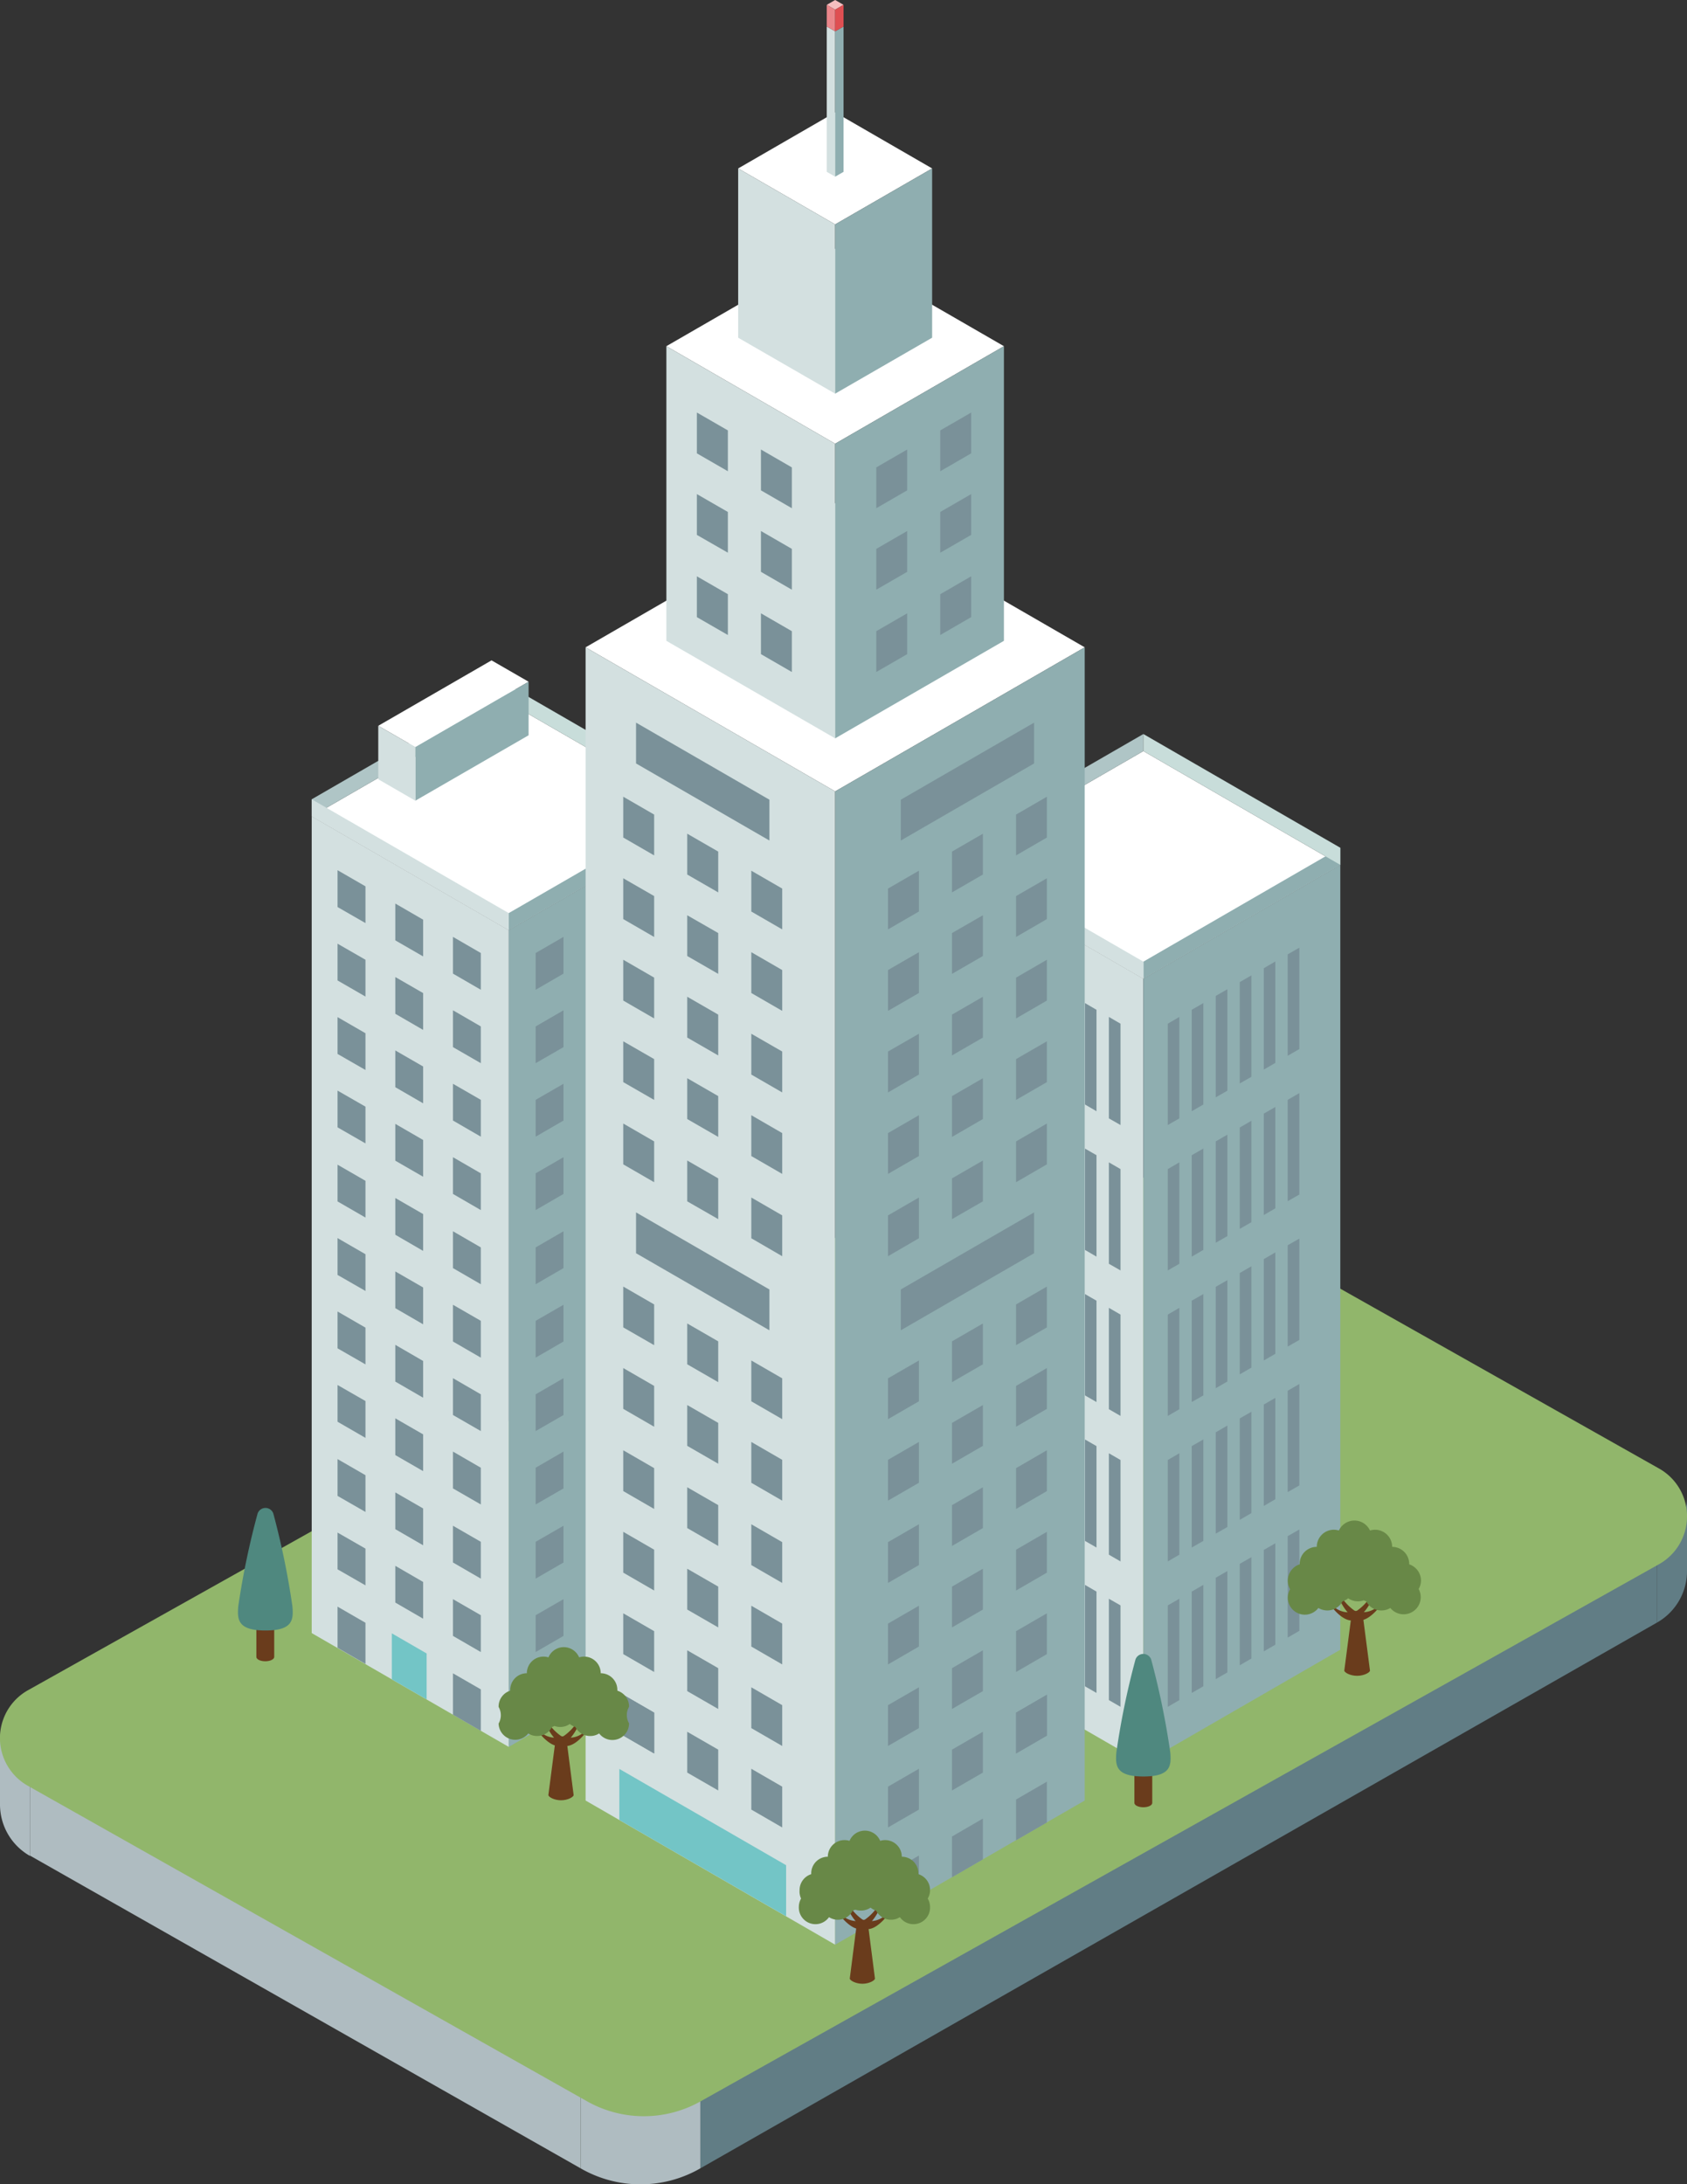 <svg xmlns="http://www.w3.org/2000/svg" viewBox="0 0 203.01 262.73"><rect x="0" y="0" width="203.01" height="262.73" fill="#333333" stroke="none"/><defs><style>.cls-1{fill:#afbcc1;}.cls-2{fill:#617d85;}.cls-3{fill:#91b66b;}.cls-4{fill:#fff;}.cls-5{fill:#d3e0e0;}.cls-6{fill:#8faeb0;}.cls-7{fill:#afc5c6;}.cls-8{fill:#c8ddda;}.cls-9{fill:#7a9199;}.cls-10{fill:#73c5c6;}.cls-11{fill:#9c7e64;}.cls-12{fill:#6a3c1c;}.cls-13{fill:#4f887f;}.cls-14{fill:#688847;}.cls-15{fill:#f5bebf;}.cls-16{fill:#ea868a;}.cls-17{fill:#df4f52;}</style></defs><g id="レイヤー_2" data-name="レイヤー 2"><g id="レイヤー_1-2" data-name="レイヤー 1"><polygon class="cls-1" points="69.87 251.9 3.6 214.28 3.6 223.19 69.87 260.81 69.87 251.9"/><polygon class="cls-2" points="84.28 251.9 199.41 186.26 199.41 195.16 84.28 260.81 84.28 251.9"/><path class="cls-1" d="M3.6,223.23A7.11,7.11,0,0,1,0,217v-8.94a7.13,7.13,0,0,0,3.6,6.27Z"/><path class="cls-2" d="M199.41,195.16a7.11,7.11,0,0,0,3.6-6.23V180a7.14,7.14,0,0,1-3.6,6.27Z"/><path class="cls-1" d="M84.28,260.81V251.9a14.43,14.43,0,0,1-14.41,0v8.91A14.43,14.43,0,0,0,84.28,260.81Z"/><path class="cls-3" d="M84.31,252.75,199.6,188.17a6.6,6.6,0,0,0,0-11.56l-67.24-37.92a13.94,13.94,0,0,0-13.65,0L3.41,203.28a6.59,6.59,0,0,0,0,11.55l67.24,37.92A13.91,13.91,0,0,0,84.31,252.75Z"/><polygon class="cls-4" points="37.51 98.19 61.22 111.88 84.93 98.19 61.22 84.51 37.51 98.19"/><polygon class="cls-5" points="61.22 111.88 37.51 98.19 37.51 196.43 61.22 210.12 61.22 111.88"/><polygon class="cls-6" points="61.22 111.88 84.93 98.19 84.93 196.43 61.22 210.12 61.22 111.88"/><polygon class="cls-7" points="37.51 96.14 61.22 82.45 61.22 84.51 37.51 98.19 37.51 96.14"/><polygon class="cls-8" points="84.93 96.14 61.22 82.45 61.22 84.51 84.93 98.19 84.93 96.14"/><polygon class="cls-5" points="61.22 109.83 37.51 96.14 37.51 98.19 61.22 111.88 61.22 109.83"/><polygon class="cls-6" points="61.22 109.83 84.93 96.14 84.93 98.19 61.22 111.88 61.22 109.83"/><polygon class="cls-9" points="43.98 133.11 40.62 131.18 40.62 135.6 43.98 137.53 43.98 133.11"/><polygon class="cls-9" points="50.92 137.12 47.57 135.18 47.57 139.61 50.92 141.54 50.92 137.12"/><polygon class="cls-9" points="57.86 141.13 54.51 139.19 54.51 143.61 57.86 145.55 57.86 141.13"/><polygon class="cls-9" points="43.98 124.28 40.62 122.34 40.62 126.77 43.98 128.7 43.98 124.28"/><polygon class="cls-9" points="50.92 128.28 47.57 126.35 47.57 130.77 50.92 132.71 50.92 128.28"/><polygon class="cls-9" points="57.86 132.29 54.51 130.36 54.51 134.78 57.86 136.72 57.86 132.29"/><polygon class="cls-9" points="43.98 115.44 40.62 113.51 40.62 117.93 43.98 119.87 43.98 115.44"/><polygon class="cls-9" points="50.92 119.45 47.57 117.52 47.57 121.94 50.92 123.88 50.92 119.45"/><polygon class="cls-9" points="57.86 123.46 54.51 121.52 54.51 125.95 57.86 127.88 57.86 123.46"/><polygon class="cls-9" points="43.98 106.61 40.62 104.67 40.62 109.1 43.98 111.03 43.98 106.61"/><polygon class="cls-9" points="50.92 110.62 47.57 108.68 47.57 113.11 50.92 115.04 50.92 110.62"/><polygon class="cls-9" points="57.86 114.63 54.51 112.69 54.51 117.11 57.86 119.05 57.86 114.63"/><polygon class="cls-9" points="43.98 142.03 40.62 140.09 40.62 144.51 43.98 146.45 43.98 142.03"/><polygon class="cls-9" points="50.92 146.03 47.57 144.1 47.57 148.52 50.92 150.46 50.92 146.03"/><polygon class="cls-9" points="57.86 150.04 54.51 148.1 54.51 152.53 57.86 154.47 57.86 150.04"/><polygon class="cls-9" points="43.98 168.52 40.62 166.59 40.62 171.01 43.98 172.95 43.98 168.52"/><polygon class="cls-9" points="50.92 172.53 47.57 170.6 47.57 175.02 50.92 176.95 50.92 172.53"/><polygon class="cls-9" points="57.86 176.54 54.51 174.6 54.51 179.03 57.86 180.96 57.86 176.54"/><polygon class="cls-9" points="43.98 159.69 40.62 157.75 40.62 162.18 43.98 164.11 43.98 159.69"/><polygon class="cls-9" points="50.92 163.7 47.57 161.76 47.57 166.18 50.92 168.12 50.92 163.7"/><polygon class="cls-9" points="57.86 167.71 54.51 165.77 54.51 170.2 57.86 172.13 57.86 167.71"/><polygon class="cls-9" points="43.98 150.86 40.62 148.92 40.62 153.35 43.98 155.28 43.98 150.86"/><polygon class="cls-9" points="50.92 154.86 47.57 152.93 47.57 157.35 50.92 159.29 50.92 154.86"/><polygon class="cls-9" points="57.86 158.87 54.51 156.94 54.51 161.36 57.86 163.3 57.86 158.87"/><polygon class="cls-9" points="43.98 177.44 40.62 175.5 40.62 179.93 43.98 181.86 43.98 177.44"/><polygon class="cls-9" points="50.92 181.44 47.57 179.51 47.57 183.93 50.92 185.87 50.92 181.44"/><polygon class="cls-9" points="57.86 185.45 54.51 183.52 54.51 187.94 57.86 189.88 57.86 185.45"/><polygon class="cls-9" points="43.98 186.27 40.62 184.34 40.62 188.76 43.98 190.69 43.98 186.27"/><polygon class="cls-9" points="50.92 190.28 47.57 188.34 47.57 192.76 50.92 194.7 50.92 190.28"/><polygon class="cls-9" points="57.86 194.28 54.51 192.35 54.51 196.77 57.86 198.71 57.86 194.28"/><polygon class="cls-9" points="43.98 195.19 40.62 193.25 40.62 198.2 43.98 200.14 43.98 195.19"/><polygon class="cls-10" points="51.34 198.88 47.15 196.46 47.15 201.99 51.34 204.41 51.34 198.88"/><polygon class="cls-9" points="57.86 203.2 54.51 201.27 54.51 206.25 57.86 208.19 57.86 203.2"/><polygon class="cls-9" points="78.34 133.11 81.7 131.18 81.7 135.6 78.34 137.53 78.34 133.11"/><polygon class="cls-9" points="71.4 137.12 74.75 135.18 74.75 139.61 71.4 141.54 71.4 137.12"/><polygon class="cls-9" points="64.46 141.13 67.81 139.19 67.81 143.61 64.46 145.55 64.46 141.13"/><polygon class="cls-9" points="78.34 124.28 81.7 122.34 81.7 126.77 78.34 128.7 78.34 124.28"/><polygon class="cls-9" points="71.4 128.28 74.75 126.35 74.75 130.77 71.4 132.71 71.4 128.28"/><polygon class="cls-9" points="64.46 132.29 67.81 130.36 67.81 134.78 64.46 136.72 64.46 132.29"/><polygon class="cls-9" points="78.34 115.44 81.7 113.51 81.7 117.93 78.34 119.87 78.34 115.44"/><polygon class="cls-9" points="71.4 119.45 74.75 117.52 74.75 121.94 71.4 123.88 71.4 119.45"/><polygon class="cls-9" points="64.46 123.46 67.81 121.52 67.81 125.95 64.46 127.88 64.46 123.46"/><polygon class="cls-9" points="78.34 106.61 81.7 104.67 81.7 109.1 78.34 111.03 78.34 106.61"/><polygon class="cls-9" points="71.4 110.62 74.75 108.68 74.75 113.11 71.4 115.04 71.4 110.62"/><polygon class="cls-9" points="64.46 114.63 67.81 112.69 67.81 117.11 64.46 119.05 64.46 114.63"/><polygon class="cls-9" points="78.34 142.03 81.7 140.09 81.7 144.51 78.34 146.45 78.34 142.03"/><polygon class="cls-9" points="71.4 146.03 74.75 144.1 74.75 148.52 71.4 150.46 71.4 146.03"/><polygon class="cls-9" points="64.46 150.04 67.81 148.1 67.81 152.53 64.46 154.47 64.46 150.04"/><polygon class="cls-9" points="78.34 168.52 81.7 166.59 81.7 171.01 78.34 172.95 78.34 168.52"/><polygon class="cls-9" points="71.4 172.53 74.75 170.6 74.75 175.02 71.4 176.95 71.4 172.53"/><polygon class="cls-9" points="64.46 176.54 67.81 174.6 67.81 179.03 64.46 180.96 64.46 176.54"/><polygon class="cls-9" points="78.34 159.69 81.7 157.75 81.7 162.18 78.34 164.11 78.34 159.69"/><polygon class="cls-9" points="71.4 163.7 74.75 161.76 74.75 166.18 71.4 168.12 71.4 163.7"/><polygon class="cls-9" points="64.46 167.71 67.81 165.77 67.81 170.2 64.46 172.13 64.46 167.71"/><polygon class="cls-9" points="78.34 150.86 81.7 148.92 81.7 153.35 78.34 155.28 78.34 150.86"/><polygon class="cls-9" points="71.4 154.86 74.75 152.93 74.75 157.35 71.4 159.29 71.4 154.86"/><polygon class="cls-9" points="64.46 158.87 67.81 156.94 67.81 161.36 64.46 163.3 64.46 158.87"/><polygon class="cls-9" points="78.34 177.44 81.7 175.5 81.7 179.93 78.34 181.86 78.34 177.44"/><polygon class="cls-9" points="71.4 181.44 74.75 179.51 74.75 183.93 71.4 185.87 71.4 181.44"/><polygon class="cls-9" points="64.46 185.45 67.81 183.52 67.81 187.94 64.46 189.88 64.46 185.45"/><polygon class="cls-9" points="78.34 186.27 81.7 184.34 81.7 188.76 78.34 190.69 78.34 186.27"/><polygon class="cls-9" points="71.4 190.28 74.75 188.34 74.75 192.76 71.4 194.7 71.4 190.28"/><polygon class="cls-9" points="64.46 194.28 67.81 192.35 67.81 196.77 64.46 198.71 64.46 194.28"/><polygon class="cls-9" points="78.34 195.19 81.7 193.25 81.7 197.67 78.34 199.61 78.34 195.19"/><polygon class="cls-9" points="71.4 199.19 74.75 197.26 74.75 201.68 71.4 203.62 71.4 199.19"/><polygon class="cls-9" points="64.46 203.2 67.81 201.27 67.81 205.69 64.46 207.62 64.46 203.2"/><polygon class="cls-4" points="63.61 82 49.98 89.87 45.52 87.3 59.15 79.43 63.61 82"/><polygon class="cls-6" points="49.98 89.87 63.61 82 63.61 88.44 49.98 96.31 49.98 89.87"/><polygon class="cls-5" points="49.98 89.87 45.52 87.3 45.52 93.73 49.98 96.31 49.98 89.87"/><polygon class="cls-4" points="113.88 104.03 137.59 117.72 161.29 104.03 137.59 90.34 113.88 104.03"/><polygon class="cls-5" points="137.59 117.72 113.88 104.03 113.88 198.43 137.59 212.11 137.59 117.72"/><polygon class="cls-6" points="137.59 117.72 161.29 104.03 161.29 198.43 137.59 212.11 137.59 117.72"/><polygon class="cls-7" points="113.88 101.97 137.59 88.29 137.59 90.34 113.88 104.03 113.88 101.97"/><polygon class="cls-6" points="137.59 115.67 161.29 101.97 161.29 104.03 137.59 117.72 137.59 115.67"/><polygon class="cls-8" points="161.29 101.97 137.59 88.29 137.59 90.34 161.29 104.03 161.29 101.97"/><polygon class="cls-5" points="137.59 115.67 113.88 101.97 113.88 104.03 137.59 117.72 137.59 115.67"/><polygon class="cls-9" points="117.52 113.13 116.12 112.32 116.12 124.52 117.52 125.32 117.52 113.13"/><polygon class="cls-9" points="120.4 114.79 119.01 113.99 119.01 126.18 120.4 126.99 120.4 114.79"/><polygon class="cls-9" points="123.29 116.46 121.9 115.65 121.9 127.85 123.29 128.65 123.29 116.46"/><polygon class="cls-9" points="126.17 118.13 124.78 117.32 124.78 129.52 126.17 130.32 126.17 118.13"/><polygon class="cls-9" points="129.06 119.79 127.67 118.99 127.67 131.19 129.06 131.99 129.06 119.79"/><polygon class="cls-9" points="131.95 121.46 130.56 120.65 130.56 132.85 131.95 133.66 131.95 121.46"/><polygon class="cls-9" points="134.84 123.13 133.44 122.32 133.44 134.52 134.84 135.32 134.84 123.13"/><polygon class="cls-9" points="117.52 130.62 116.12 129.82 116.12 142.01 117.52 142.82 117.52 130.62"/><polygon class="cls-9" points="120.4 132.29 119.01 131.48 119.01 143.68 120.4 144.48 120.4 132.29"/><polygon class="cls-9" points="123.29 133.95 121.9 133.15 121.9 145.34 123.29 146.15 123.29 133.95"/><polygon class="cls-9" points="126.17 135.62 124.78 134.81 124.78 147.01 126.17 147.81 126.17 135.62"/><polygon class="cls-9" points="129.06 137.29 127.67 136.48 127.67 148.68 129.06 149.48 129.06 137.29"/><polygon class="cls-9" points="131.95 138.95 130.56 138.15 130.56 150.34 131.95 151.15 131.95 138.95"/><polygon class="cls-9" points="134.84 140.62 133.44 139.81 133.44 152.01 134.84 152.81 134.84 140.62"/><polygon class="cls-9" points="117.52 148.12 116.12 147.31 116.12 159.51 117.52 160.31 117.52 148.12"/><polygon class="cls-9" points="120.4 149.78 119.01 148.98 119.01 161.17 120.4 161.97 120.4 149.78"/><polygon class="cls-9" points="123.29 151.45 121.9 150.64 121.9 162.84 123.29 163.64 123.29 151.45"/><polygon class="cls-9" points="126.17 153.12 124.78 152.31 124.78 164.5 126.17 165.31 126.17 153.12"/><polygon class="cls-9" points="129.06 154.78 127.67 153.98 127.67 166.17 129.06 166.98 129.06 154.78"/><polygon class="cls-9" points="131.95 156.45 130.56 155.65 130.56 167.84 131.95 168.64 131.95 156.45"/><polygon class="cls-9" points="134.84 158.12 133.44 157.31 133.44 169.5 134.84 170.31 134.84 158.12"/><polygon class="cls-9" points="117.52 165.61 116.12 164.8 116.12 177 117.52 177.81 117.52 165.61"/><polygon class="cls-9" points="120.4 167.28 119.01 166.47 119.01 178.67 120.4 179.47 120.4 167.28"/><polygon class="cls-9" points="123.29 168.94 121.9 168.14 121.9 180.33 123.29 181.14 123.29 168.94"/><polygon class="cls-9" points="126.17 170.61 124.78 169.81 124.78 182 126.17 182.81 126.17 170.61"/><polygon class="cls-9" points="129.06 172.28 127.67 171.47 127.67 183.67 129.06 184.47 129.06 172.28"/><polygon class="cls-9" points="131.95 173.94 130.56 173.14 130.56 185.34 131.95 186.14 131.95 173.94"/><polygon class="cls-9" points="134.84 175.61 133.44 174.8 133.44 187 134.84 187.81 134.84 175.61"/><polygon class="cls-9" points="117.52 183.1 116.12 182.3 116.12 194.49 117.52 195.3 117.52 183.1"/><polygon class="cls-9" points="120.4 184.77 119.01 183.97 119.01 196.16 120.4 196.97 120.4 184.77"/><polygon class="cls-9" points="123.29 185.84 121.9 185.03 121.9 192.47 123.29 193.27 123.29 185.84"/><polygon class="cls-9" points="126.17 187.51 124.78 186.7 124.78 194.13 126.17 194.94 126.17 187.51"/><polygon class="cls-9" points="129.06 189.18 127.67 188.37 127.67 195.8 129.06 196.61 129.06 189.18"/><polygon class="cls-9" points="131.95 191.44 130.56 190.63 130.56 202.83 131.95 203.63 131.95 191.44"/><polygon class="cls-9" points="134.84 193.1 133.44 192.3 133.44 204.49 134.84 205.3 134.84 193.1"/><polygon class="cls-9" points="154.96 114.79 156.36 113.99 156.36 126.18 154.96 126.99 154.96 114.79"/><polygon class="cls-9" points="152.08 116.46 153.47 115.65 153.47 127.85 152.08 128.65 152.08 116.46"/><polygon class="cls-9" points="149.19 118.13 150.59 117.32 150.59 129.52 149.19 130.32 149.19 118.13"/><polygon class="cls-9" points="146.3 119.79 147.7 118.99 147.7 131.19 146.3 131.99 146.3 119.79"/><polygon class="cls-9" points="143.41 121.46 144.81 120.65 144.81 132.85 143.41 133.66 143.41 121.46"/><polygon class="cls-9" points="140.53 123.13 141.92 122.32 141.92 134.52 140.53 135.32 140.53 123.13"/><polygon class="cls-9" points="154.96 132.29 156.36 131.48 156.36 143.68 154.96 144.48 154.96 132.29"/><polygon class="cls-9" points="152.08 133.95 153.47 133.15 153.47 145.34 152.08 146.15 152.08 133.95"/><polygon class="cls-9" points="149.19 135.62 150.59 134.81 150.59 147.01 149.19 147.81 149.19 135.62"/><polygon class="cls-9" points="146.3 137.29 147.7 136.48 147.7 148.68 146.3 149.48 146.3 137.29"/><polygon class="cls-9" points="143.41 138.95 144.81 138.15 144.81 150.34 143.41 151.15 143.41 138.95"/><polygon class="cls-9" points="140.53 140.62 141.92 139.81 141.92 152.01 140.53 152.81 140.53 140.62"/><polygon class="cls-9" points="154.96 149.78 156.36 148.98 156.36 161.17 154.96 161.97 154.96 149.78"/><polygon class="cls-9" points="152.08 151.45 153.47 150.64 153.47 162.84 152.08 163.64 152.08 151.45"/><polygon class="cls-9" points="149.19 153.12 150.59 152.31 150.59 164.5 149.19 165.31 149.19 153.12"/><polygon class="cls-9" points="146.3 154.78 147.7 153.98 147.7 166.17 146.3 166.98 146.3 154.78"/><polygon class="cls-9" points="143.41 156.45 144.81 155.65 144.81 167.84 143.41 168.64 143.41 156.45"/><polygon class="cls-9" points="140.53 158.12 141.92 157.31 141.92 169.5 140.53 170.31 140.53 158.12"/><polygon class="cls-9" points="154.96 167.28 156.36 166.47 156.36 178.67 154.96 179.47 154.96 167.28"/><polygon class="cls-9" points="152.08 168.94 153.47 168.14 153.47 180.33 152.08 181.14 152.08 168.94"/><polygon class="cls-9" points="149.19 170.61 150.59 169.81 150.59 182 149.19 182.81 149.19 170.61"/><polygon class="cls-9" points="146.3 172.28 147.7 171.47 147.7 183.67 146.3 184.47 146.3 172.28"/><polygon class="cls-9" points="143.41 173.94 144.81 173.14 144.81 185.34 143.41 186.14 143.41 173.94"/><polygon class="cls-9" points="140.53 175.61 141.92 174.8 141.92 187 140.53 187.81 140.53 175.61"/><polygon class="cls-9" points="154.96 184.77 156.36 183.97 156.36 196.16 154.96 196.97 154.96 184.77"/><polygon class="cls-9" points="152.08 186.43 153.47 185.63 153.47 197.83 152.08 198.63 152.08 186.43"/><polygon class="cls-9" points="149.19 188.1 150.59 187.3 150.59 199.49 149.19 200.3 149.19 188.1"/><polygon class="cls-9" points="146.3 189.77 147.7 188.97 147.7 201.16 146.3 201.97 146.3 189.77"/><polygon class="cls-9" points="143.41 191.44 144.81 190.63 144.81 202.83 143.41 203.63 143.41 191.44"/><polygon class="cls-9" points="140.53 193.1 141.92 192.3 141.92 204.49 140.53 205.3 140.53 193.1"/><polygon class="cls-10" points="129.24 199.36 121.72 195.02 121.72 203.09 129.24 207.43 129.24 199.36"/><path class="cls-11" d="M138.66,212.88c0,.28-.48.52-1.07.52s-1.08-.24-1.08-.52.48-.52,1.08-.52S138.66,212.59,138.66,212.88Z"/><path class="cls-12" d="M136.51,216.86v-4c0,.28.48.52,1.08.52s1.07-.24,1.07-.52v4c0,.29-.48.52-1.07.52S136.51,217.15,136.51,216.86Z"/><path class="cls-13" d="M134.34,210.79a92.79,92.79,0,0,1,2.3-11.18,1,1,0,0,1,1.89,0,94.88,94.88,0,0,1,2.3,11.18c.13,1.59.07,2.89-3.24,2.89S134.21,212.38,134.34,210.79Z"/><path class="cls-11" d="M33,195.32c0,.28-.48.51-1.08.51s-1.07-.23-1.07-.51.48-.52,1.07-.52S33,195,33,195.32Z"/><path class="cls-12" d="M30.85,199.3v-4c0,.28.48.51,1.07.51s1.08-.23,1.08-.51v4c0,.28-.48.52-1.08.52S30.85,199.58,30.85,199.3Z"/><path class="cls-13" d="M28.67,193.23A94.25,94.25,0,0,1,31,182.05a1,1,0,0,1,1.89,0,94.88,94.88,0,0,1,2.3,11.18c.13,1.59.07,2.89-3.25,2.89S28.54,194.82,28.67,193.23Z"/><path class="cls-12" d="M163.31,194.07c-.38,0-.7.18-.7.4l-.84,6.47c0,.22.69.63,1.54.63s1.55-.41,1.55-.63l-.84-6.47C164,194.25,163.71,194.07,163.31,194.07Z"/><path class="cls-12" d="M163,193.73a5.91,5.91,0,0,1-1.72-1.87.14.14,0,0,0-.24.13,6.5,6.5,0,0,0,1.95,2.76c1,.56,2.12-.44,2.79-1.19a.13.13,0,0,0-.16-.19A2.67,2.67,0,0,1,163,193.73Z"/><path class="cls-12" d="M163.31,193.73a5.91,5.91,0,0,0,1.72-1.87.14.14,0,0,1,.24.13,6.51,6.51,0,0,1-2,2.76c-1,.56-2.12-.44-2.78-1.19a.12.12,0,0,1,.16-.19A2.67,2.67,0,0,0,163.31,193.73Z"/><path class="cls-14" d="M171,190.16a2.07,2.07,0,0,0-1.42-2v-.1a2.05,2.05,0,0,0-2.05-2,2.06,2.06,0,0,0-2.06-2.06,2.5,2.5,0,0,0-.61.09,2.06,2.06,0,0,0-3.74,0,2.43,2.43,0,0,0-.61-.09,2.05,2.05,0,0,0-2.05,2.06,2.05,2.05,0,0,0-2.06,2,.31.31,0,0,0,0,.1,2.07,2.07,0,0,0-1.43,2,2,2,0,0,0,.28,1,2,2,0,0,0-.28,1,2.05,2.05,0,0,0,3.68,1.25,2.11,2.11,0,0,0,1.08.3,2.06,2.06,0,0,0,1.82-1.09,2,2,0,0,0,.69-.38,2,2,0,0,0,1.17.37,2.06,2.06,0,0,0,.7-.12l.31.13a2,2,0,0,0,1.81,1.09,2.06,2.06,0,0,0,1.08-.3,2.06,2.06,0,0,0,3.41-2.28A2.11,2.11,0,0,0,171,190.16Z"/><polygon class="cls-4" points="70.47 77.86 100.5 95.19 130.53 77.86 100.5 60.52 70.47 77.86"/><polygon class="cls-5" points="100.5 95.19 70.47 77.86 70.47 216.57 100.5 233.91 100.5 95.19"/><polygon class="cls-6" points="100.5 95.19 130.53 77.86 130.53 216.57 100.5 233.91 100.5 95.19"/><polygon class="cls-4" points="80.19 41.64 100.5 53.37 120.81 41.64 100.5 29.92 80.19 41.64"/><polygon class="cls-5" points="100.5 53.37 80.19 41.64 80.19 77.08 100.5 88.81 100.5 53.37"/><polygon class="cls-6" points="100.5 53.37 120.81 41.64 120.81 77.08 100.5 88.81 100.5 53.37"/><polygon class="cls-4" points="88.83 20.26 100.5 26.99 112.17 20.26 100.5 13.52 88.83 20.26"/><polygon class="cls-5" points="100.5 26.99 88.83 20.26 88.83 40.62 100.5 47.35 100.5 26.99"/><polygon class="cls-6" points="100.5 26.99 112.17 20.26 112.17 40.62 100.5 47.35 100.5 26.99"/><polygon class="cls-9" points="78.72 127.39 75 125.25 75 130.16 78.72 132.3 78.72 127.39"/><polygon class="cls-9" points="86.43 131.84 82.7 129.69 82.7 134.6 86.43 136.75 86.43 131.84"/><polygon class="cls-9" points="94.13 136.29 90.41 134.14 90.41 139.05 94.13 141.2 94.13 136.29"/><polygon class="cls-9" points="78.72 117.59 75 115.44 75 120.35 78.72 122.5 78.72 117.59"/><polygon class="cls-9" points="86.43 122.04 82.7 119.89 82.7 124.8 86.43 126.95 86.43 122.04"/><polygon class="cls-9" points="94.13 126.48 90.41 124.34 90.41 129.25 94.13 131.4 94.13 126.48"/><polygon class="cls-9" points="78.72 107.78 75 105.64 75 110.55 78.72 112.7 78.72 107.78"/><polygon class="cls-9" points="86.43 112.23 82.7 110.09 82.7 114.99 86.43 117.14 86.43 112.23"/><polygon class="cls-9" points="94.13 116.68 90.41 114.53 90.41 119.44 94.13 121.59 94.13 116.68"/><polygon class="cls-9" points="78.72 97.98 75 95.83 75 100.74 78.72 102.89 78.72 97.98"/><polygon class="cls-9" points="86.43 102.43 82.7 100.28 82.7 105.19 86.43 107.34 86.43 102.43"/><polygon class="cls-9" points="94.13 106.88 90.41 104.73 90.41 109.64 94.13 111.79 94.13 106.88"/><polygon class="cls-9" points="92.59 96.19 76.54 86.92 76.54 91.83 92.59 101.1 92.59 96.19"/><polygon class="cls-9" points="78.72 166.7 75 164.55 75 169.46 78.72 171.61 78.72 166.7"/><polygon class="cls-9" points="86.43 171.15 82.7 169 82.7 173.91 86.43 176.06 86.43 171.15"/><polygon class="cls-9" points="94.13 175.59 90.41 173.44 90.41 178.35 94.13 180.5 94.13 175.59"/><polygon class="cls-9" points="78.72 156.9 75 154.75 75 159.66 78.72 161.8 78.72 156.9"/><polygon class="cls-9" points="86.43 161.34 82.7 159.19 82.7 164.1 86.43 166.25 86.43 161.34"/><polygon class="cls-9" points="94.13 165.79 90.41 163.64 90.41 168.55 94.13 170.7 94.13 165.79"/><polygon class="cls-9" points="92.59 155.1 76.54 145.83 76.54 150.74 92.59 160.01 92.59 155.1"/><polygon class="cls-9" points="78.72 137.29 75 135.14 75 140.05 78.72 142.2 78.72 137.29"/><polygon class="cls-9" points="86.43 141.74 82.7 139.59 82.7 144.5 86.43 146.64 86.43 141.74"/><polygon class="cls-9" points="94.13 146.19 90.41 144.04 90.41 148.94 94.13 151.1 94.13 146.19"/><polygon class="cls-9" points="87.59 61.58 83.86 59.43 83.86 64.34 87.59 66.48 87.59 61.58"/><polygon class="cls-9" points="95.29 66.02 91.57 63.87 91.57 68.78 95.29 70.93 95.29 66.02"/><polygon class="cls-9" points="87.59 51.77 83.86 49.62 83.86 54.53 87.59 56.68 87.59 51.77"/><polygon class="cls-9" points="95.29 56.22 91.57 54.07 91.57 58.98 95.29 61.13 95.29 56.22"/><polygon class="cls-9" points="87.59 71.47 83.86 69.32 83.86 74.23 87.59 76.38 87.59 71.47"/><polygon class="cls-9" points="95.29 75.92 91.57 73.77 91.57 78.68 95.29 80.83 95.29 75.92"/><polygon class="cls-9" points="113.15 61.58 116.87 59.43 116.87 64.34 113.15 66.48 113.15 61.58"/><polygon class="cls-9" points="105.45 66.02 109.17 63.87 109.17 68.78 105.45 70.93 105.45 66.02"/><polygon class="cls-9" points="113.15 51.77 116.87 49.62 116.87 54.53 113.15 56.68 113.15 51.77"/><polygon class="cls-9" points="105.45 56.22 109.17 54.07 109.17 58.98 105.45 61.13 105.45 56.22"/><polygon class="cls-9" points="113.15 71.47 116.87 69.32 116.87 74.23 113.15 76.38 113.15 71.47"/><polygon class="cls-9" points="105.45 75.92 109.17 73.77 109.17 78.68 105.45 80.83 105.45 75.92"/><polygon class="cls-9" points="78.72 206 75 203.85 75 208.76 78.72 210.91 78.72 206"/><polygon class="cls-9" points="86.43 210.45 82.7 208.3 82.7 213.21 86.43 215.36 86.43 210.45"/><polygon class="cls-9" points="94.13 214.9 90.41 212.75 90.41 217.66 94.13 219.81 94.13 214.9"/><polygon class="cls-9" points="78.72 196.2 75 194.05 75 198.96 78.72 201.11 78.72 196.2"/><polygon class="cls-9" points="86.43 200.65 82.7 198.5 82.7 203.41 86.43 205.56 86.43 200.65"/><polygon class="cls-9" points="94.13 205.1 90.41 202.95 90.41 207.86 94.13 210.01 94.13 205.1"/><polygon class="cls-10" points="94.6 224.35 74.53 212.77 74.53 218.91 94.6 230.49 94.6 224.35"/><polygon class="cls-9" points="78.72 206 75 203.85 75 208.76 78.72 210.91 78.72 206"/><polygon class="cls-9" points="78.72 186.4 75 184.25 75 189.16 78.72 191.31 78.72 186.4"/><polygon class="cls-9" points="86.43 190.84 82.7 188.69 82.7 193.6 86.43 195.75 86.43 190.84"/><polygon class="cls-9" points="94.13 195.29 90.41 193.14 90.41 198.05 94.13 200.2 94.13 195.29"/><polygon class="cls-9" points="78.72 176.59 75 174.44 75 179.35 78.72 181.5 78.72 176.59"/><polygon class="cls-9" points="86.43 181.04 82.7 178.89 82.7 183.8 86.43 185.95 86.43 181.04"/><polygon class="cls-9" points="94.13 185.49 90.41 183.34 90.41 188.25 94.13 190.4 94.13 185.49"/><polygon class="cls-9" points="122.27 127.39 125.98 125.25 125.98 130.16 122.27 132.3 122.27 127.39"/><polygon class="cls-9" points="114.56 131.84 118.28 129.69 118.28 134.6 114.56 136.75 114.56 131.84"/><polygon class="cls-9" points="106.86 136.29 110.58 134.14 110.58 139.05 106.86 141.2 106.86 136.29"/><polygon class="cls-9" points="122.27 117.59 125.98 115.44 125.98 120.35 122.27 122.5 122.27 117.59"/><polygon class="cls-9" points="114.56 122.04 118.28 119.89 118.28 124.8 114.56 126.95 114.56 122.04"/><polygon class="cls-9" points="106.86 126.48 110.58 124.34 110.58 129.25 106.86 131.4 106.86 126.48"/><polygon class="cls-9" points="122.27 107.78 125.98 105.64 125.98 110.55 122.27 112.7 122.27 107.78"/><polygon class="cls-9" points="114.56 112.23 118.28 110.09 118.28 114.99 114.56 117.14 114.56 112.23"/><polygon class="cls-9" points="106.86 116.68 110.58 114.53 110.58 119.44 106.86 121.59 106.86 116.68"/><polygon class="cls-9" points="122.27 97.98 125.98 95.83 125.98 100.74 122.27 102.89 122.27 97.98"/><polygon class="cls-9" points="114.56 102.43 118.28 100.28 118.28 105.19 114.56 107.34 114.56 102.43"/><polygon class="cls-9" points="106.86 106.88 110.58 104.73 110.58 109.64 106.86 111.79 106.86 106.88"/><polygon class="cls-9" points="108.4 96.19 124.44 86.92 124.44 91.83 108.4 101.1 108.4 96.19"/><polygon class="cls-9" points="122.27 166.7 125.98 164.55 125.98 169.46 122.27 171.61 122.27 166.7"/><polygon class="cls-9" points="114.56 171.15 118.28 169 118.28 173.91 114.56 176.06 114.56 171.15"/><polygon class="cls-9" points="106.86 175.59 110.58 173.44 110.58 178.35 106.86 180.5 106.86 175.59"/><polygon class="cls-9" points="122.27 156.9 125.98 154.75 125.98 159.66 122.27 161.8 122.27 156.9"/><polygon class="cls-9" points="114.56 161.34 118.28 159.19 118.28 164.1 114.56 166.25 114.56 161.34"/><polygon class="cls-9" points="106.86 165.79 110.58 163.64 110.58 168.55 106.86 170.7 106.86 165.79"/><polygon class="cls-9" points="108.4 155.1 124.44 145.83 124.44 150.74 108.4 160.01 108.4 155.1"/><polygon class="cls-9" points="122.27 137.29 125.98 135.14 125.98 140.05 122.27 142.2 122.27 137.29"/><polygon class="cls-9" points="114.56 141.74 118.28 139.59 118.28 144.5 114.56 146.64 114.56 141.74"/><polygon class="cls-9" points="106.86 146.19 110.58 144.04 110.58 148.94 106.86 151.1 106.86 146.19"/><polygon class="cls-9" points="122.27 206 125.98 203.85 125.98 208.76 122.27 210.91 122.27 206"/><polygon class="cls-9" points="114.56 210.45 118.28 208.3 118.28 213.21 114.56 215.36 114.56 210.45"/><polygon class="cls-9" points="106.86 214.9 110.58 212.75 110.58 217.66 106.86 219.81 106.86 214.9"/><polygon class="cls-9" points="122.27 196.2 125.98 194.05 125.98 198.96 122.27 201.11 122.27 196.2"/><polygon class="cls-9" points="114.56 200.65 118.28 198.5 118.28 203.41 114.56 205.56 114.56 200.65"/><polygon class="cls-9" points="106.86 205.1 110.58 202.95 110.58 207.86 106.86 210.01 106.86 205.1"/><polygon class="cls-9" points="122.27 216.45 125.98 214.3 125.98 219.21 122.27 221.35 122.27 216.45"/><polygon class="cls-9" points="114.56 220.9 118.28 218.74 118.28 223.65 114.56 225.8 114.56 220.9"/><polygon class="cls-9" points="106.86 225.34 110.58 223.19 110.58 228.1 106.86 230.25 106.86 225.34"/><polygon class="cls-9" points="122.27 206 125.98 203.85 125.98 208.76 122.27 210.91 122.27 206"/><polygon class="cls-9" points="122.27 186.4 125.98 184.25 125.98 189.16 122.27 191.31 122.27 186.4"/><polygon class="cls-9" points="114.56 190.84 118.28 188.69 118.28 193.6 114.56 195.75 114.56 190.84"/><polygon class="cls-9" points="106.86 195.29 110.58 193.14 110.58 198.05 106.86 200.2 106.86 195.29"/><polygon class="cls-9" points="122.27 176.59 125.98 174.44 125.98 179.35 122.27 181.5 122.27 176.59"/><polygon class="cls-9" points="114.56 181.04 118.28 178.89 118.28 183.8 114.56 185.95 114.56 181.04"/><polygon class="cls-9" points="106.86 185.49 110.58 183.34 110.58 188.25 106.86 190.4 106.86 185.49"/><path class="cls-12" d="M67.51,209.14c.39,0,.7.18.7.39l.82,6.38c0,.22-.68.63-1.52.63s-1.52-.41-1.52-.63l.83-6.38C66.82,209.32,67.13,209.14,67.51,209.14Z"/><path class="cls-12" d="M67.84,208.81A5.86,5.86,0,0,0,69.53,207a.14.14,0,0,1,.24.14,6.51,6.51,0,0,1-1.92,2.71c-1,.56-2.1-.43-2.76-1.17a.13.13,0,0,1,.16-.19A2.63,2.63,0,0,0,67.84,208.81Z"/><path class="cls-12" d="M67.52,208.81A5.86,5.86,0,0,1,65.83,207a.14.14,0,0,0-.24.14,6.34,6.34,0,0,0,1.92,2.71c1,.56,2.09-.43,2.75-1.17a.12.12,0,0,0-.16-.19A2.62,2.62,0,0,1,67.52,208.81Z"/><path class="cls-14" d="M60,205.29a2,2,0,0,1,1.4-1.93v-.1a2,2,0,0,1,2-2,2,2,0,0,1,2-2,2,2,0,0,1,.6.09,2,2,0,0,1,3.69,0,1.93,1.93,0,0,1,.6-.09,2,2,0,0,1,2,2,2,2,0,0,1,2,2,.34.34,0,0,1,0,.1,2,2,0,0,1,1.41,1.93,2,2,0,0,0,0,2,2,2,0,0,1-2,2,2,2,0,0,1-1.6-.79,1.94,1.94,0,0,1-1.06.31,2,2,0,0,1-1.8-1.08,2.09,2.09,0,0,1-.67-.37,2,2,0,0,1-1.85.24,1.36,1.36,0,0,1-.3.13,2,2,0,0,1-1.79,1.08,1.94,1.94,0,0,1-1.06-.31A2,2,0,0,1,60,207.31a2,2,0,0,0,0-2Z"/><path class="cls-12" d="M103.78,231.22c.38,0,.69.17.69.38l.82,6.38c0,.22-.68.63-1.51.63s-1.52-.41-1.52-.63l.82-6.38C103.08,231.39,103.39,231.22,103.78,231.22Z"/><path class="cls-12" d="M104.1,230.88a5.86,5.86,0,0,0,1.69-1.85.14.14,0,0,1,.24.13,6.31,6.31,0,0,1-1.92,2.72c-1,.55-2.09-.43-2.76-1.17a.13.13,0,0,1,.16-.19A2.64,2.64,0,0,0,104.1,230.88Z"/><path class="cls-12" d="M103.78,230.88a5.86,5.86,0,0,1-1.69-1.85.14.14,0,0,0-.24.13,6.33,6.33,0,0,0,1.93,2.72c1,.55,2.09-.43,2.75-1.17a.13.13,0,0,0-.16-.19A2.64,2.64,0,0,1,103.78,230.88Z"/><path class="cls-14" d="M96.22,227.36a2,2,0,0,1,1.4-1.93v-.1a2,2,0,0,1,2-2,2,2,0,0,1,2-2,2,2,0,0,1,.61.09,2,2,0,0,1,3.69,0,2,2,0,0,1,.6-.09,2,2,0,0,1,2,2,2,2,0,0,1,2,2v.1a2,2,0,0,1,1.4,1.93,1.94,1.94,0,0,1-.28,1,2,2,0,0,1,.28,1,2,2,0,0,1-3.63,1.24,2,2,0,0,1-2.85-.78,2,2,0,0,1-.68-.37,2,2,0,0,1-1.16.36,2.15,2.15,0,0,1-.68-.11l-.31.12a2,2,0,0,1-2.85.78,2,2,0,0,1-3.63-1.24,2.06,2.06,0,0,1,.27-1A2,2,0,0,1,96.22,227.36Z"/><polygon class="cls-5" points="100.5 3.77 99.49 3.19 99.49 20.67 100.5 21.25 100.5 3.77"/><polygon class="cls-6" points="100.5 3.77 101.51 3.19 101.51 20.67 100.5 21.25 100.5 3.77"/><polygon class="cls-15" points="99.49 0.58 100.5 1.16 101.51 0.58 100.5 0 99.49 0.58"/><polygon class="cls-16" points="100.5 1.16 99.49 0.58 99.49 3.19 100.5 3.77 100.5 1.16"/><polygon class="cls-17" points="100.5 1.16 101.51 0.58 101.51 3.19 100.5 3.77 100.5 1.16"/></g></g></svg>